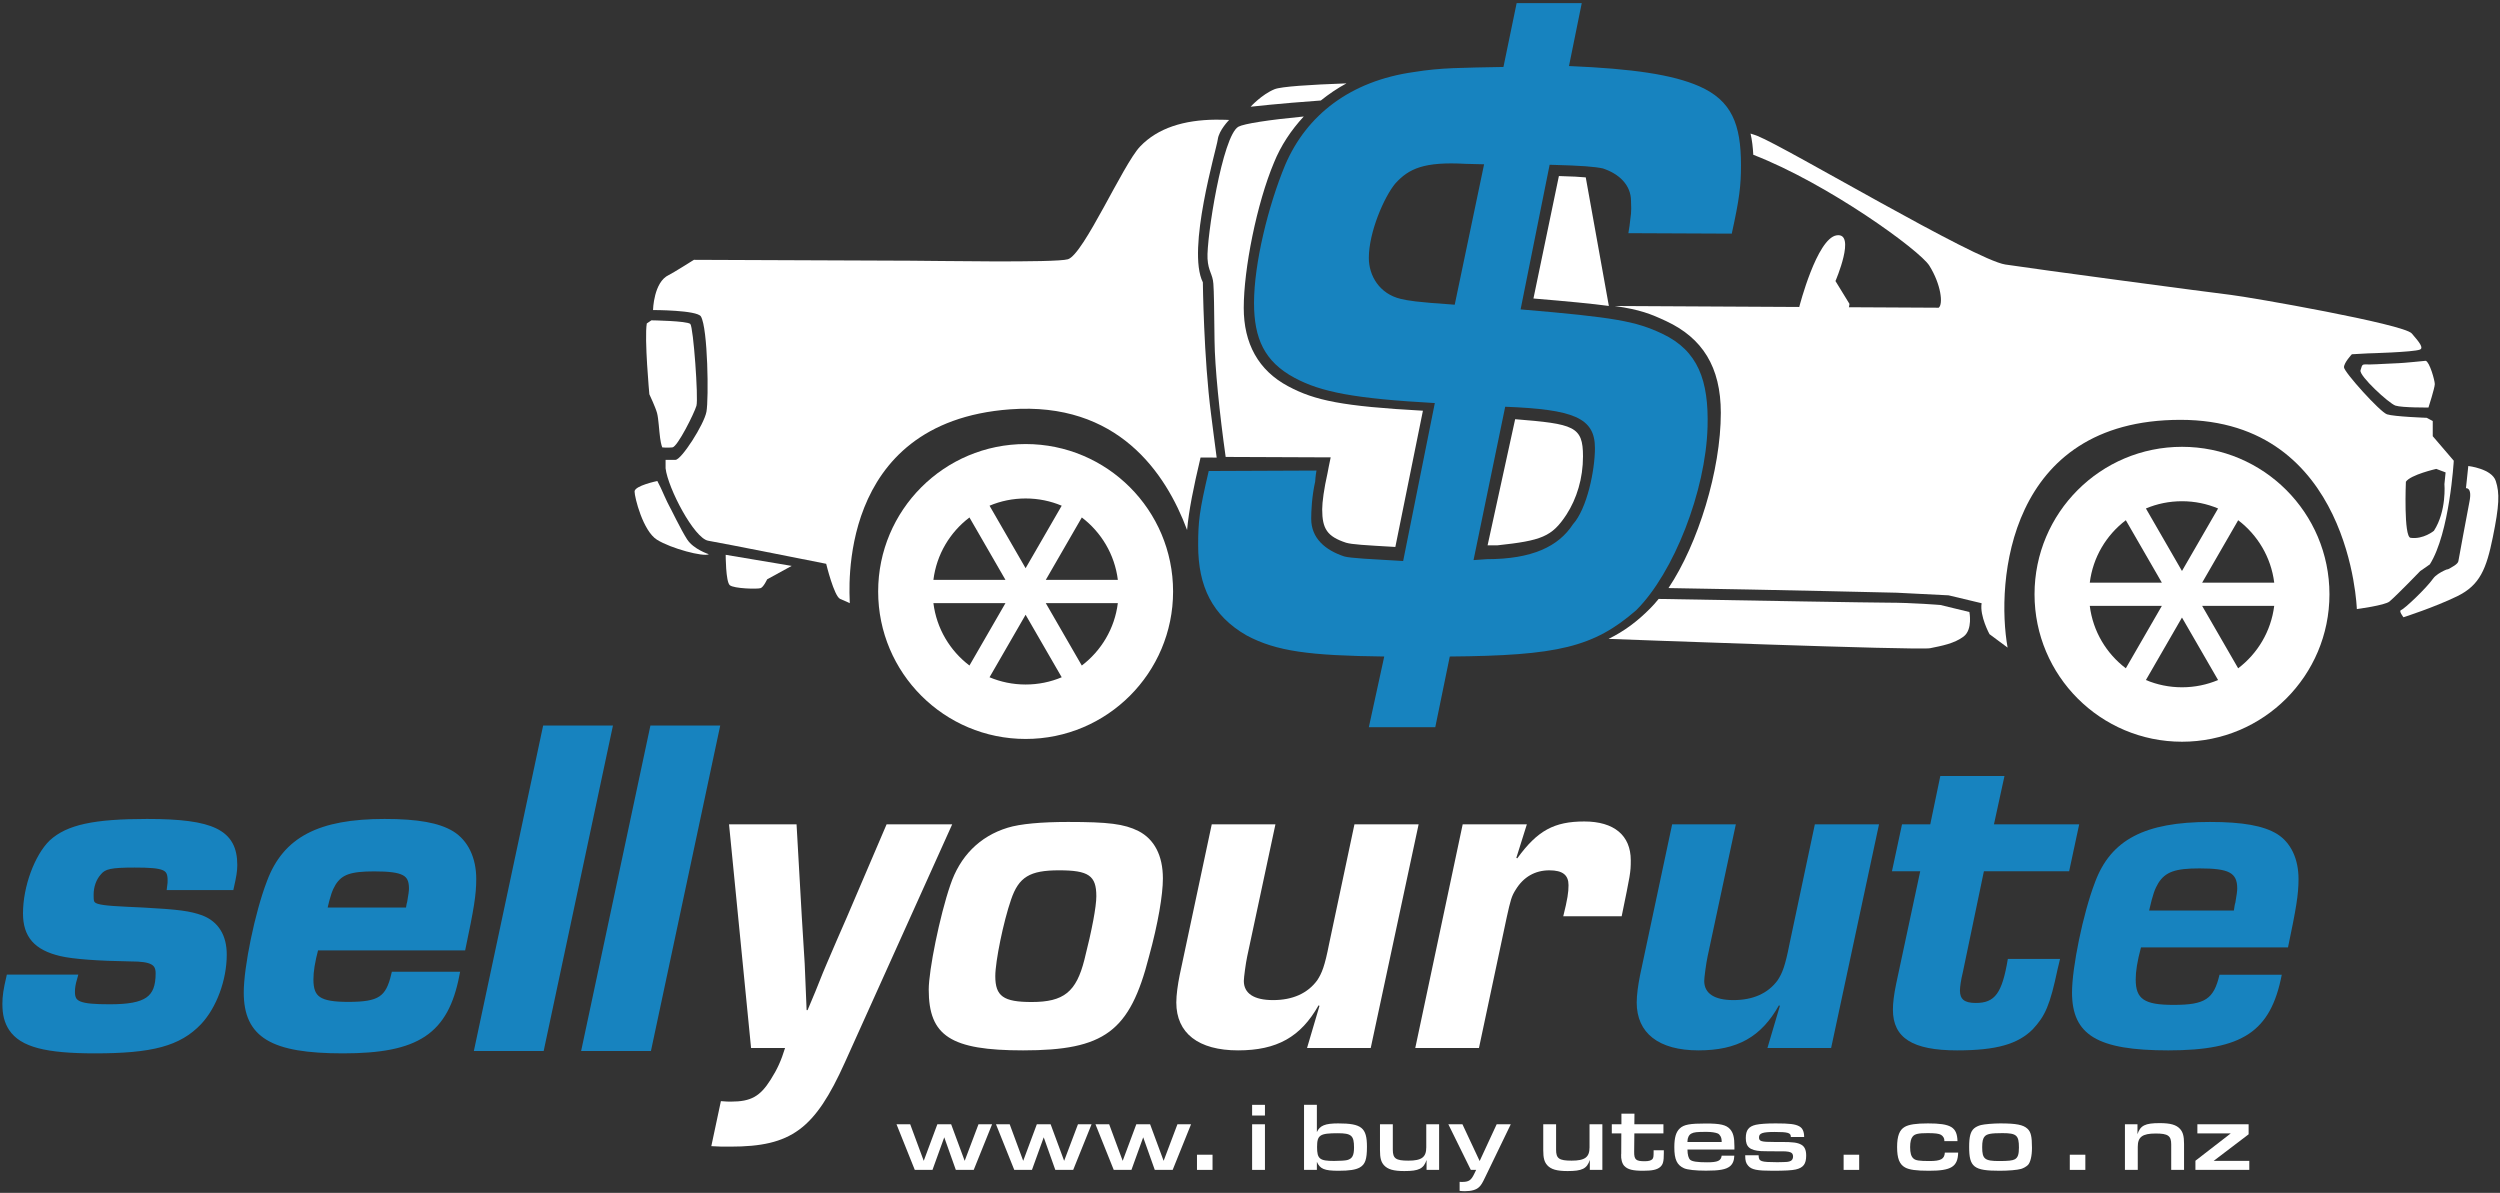 <?xml version="1.0" encoding="UTF-8"?>
<svg width="394px" height="188px" viewBox="0 0 394 188" version="1.1" xmlns="http://www.w3.org/2000/svg" xmlns:xlink="http://www.w3.org/1999/xlink">
    <rect x="0" y="0" width="394" height="188" fill="#333333" stroke="none"/>
    <title>Logo Ute</title>
    <g id="Page-1" stroke="none" stroke-width="1" fill="none" fill-rule="evenodd">
        <g id="Desktop-Wide" transform="translate(-290, -489)">
            <g id="Logo-Ute" transform="translate(290, 489)">
                <path d="M310.377,96.453 L305.818,95.348 C305.818,95.348 301.441,94.98 297.429,94.98 C295.047,94.98 276.266,94.655 261.402,94.392 C260.957,94.939 260.508,95.457 260.05,95.907 C258.065,97.912 255.989,99.476 253.513,100.687 C254.202,100.713 302.367,102.525 304.176,102.159 C305.999,101.791 308.006,101.422 309.465,100.318 C310.924,99.214 310.377,96.453 310.377,96.453" id="Fill-1" fill="#FFFFFF"></path>
                <path d="M244.222,25.966 C249.475,26.106 251.264,26.265 252.611,26.545 C255.17,27.389 257.048,29.152 257.048,31.682 C257.048,32.386 257.179,33.108 256.909,34.794 C256.909,34.935 256.767,36.045 256.632,36.748 L272.924,36.821 C274.136,31.338 274.38,29.272 274.38,26.038 C274.38,19.572 272.912,15.841 267.793,13.592 C263.618,11.765 257.375,10.83 247.273,10.408 L249.283,0.495 L239.022,0.495 L236.943,10.553 C230.344,10.693 227.18,10.646 222.87,11.348 C212.768,12.755 205.917,18.151 202.557,25.966 C199.863,32.433 197.634,41.561 197.634,47.748 C197.634,53.371 199.299,57.013 204.013,59.542 C208.188,61.791 213.468,62.819 226.128,63.522 L221.137,88.416 C216.287,88.134 212.789,87.972 211.846,87.692 C208.884,86.708 206.646,84.851 206.646,81.758 C206.646,80.633 206.733,78.287 207.271,75.896 C207.271,75.756 207.344,74.862 207.479,74.16 L190.494,74.232 C189.012,80.559 188.83,82.16 188.83,85.955 C188.83,92.421 191.068,97.045 196.456,100.138 C201.17,102.669 206.438,103.326 218.156,103.467 L215.728,114.611 L226.198,114.611 L228.485,103.467 C245.455,103.326 251.155,102.019 257.879,96.158 C263.806,90.254 268.833,77.344 269.11,67.285 C269.312,59.978 267.627,55.267 261.97,52.595 C257.794,50.628 254.598,50.025 239.647,48.76 L244.222,25.966 Z M233.892,25.894 L229.264,48.021 C223.068,47.599 221.955,47.383 220.742,47.102 C217.415,46.306 215.728,43.467 215.728,40.656 C215.728,36.579 218.138,31.042 219.889,28.933 C222.043,26.543 224.463,25.459 230.98,25.821 L233.892,25.894 Z M232.229,88.271 L237.22,64.102 C247.995,64.523 251.363,65.833 251.363,70.614 C251.363,74.129 250.115,80.166 247.897,82.626 C245.607,86.14 241.447,88.126 234.308,88.126 L232.229,88.271 Z" id="Fill-3" fill="#1783BF"></path>
                <path d="M161.642,69.982 C148.802,69.982 138.398,80.385 138.398,93.221 C138.398,106.056 148.802,116.459 161.642,116.459 C174.476,116.459 184.878,106.056 184.878,93.221 C184.878,80.385 174.476,69.982 161.642,69.982 M176.174,91.388 L164.817,91.388 L170.494,81.551 C173.551,83.877 175.672,87.373 176.174,91.388 M167.325,79.7 L161.635,89.55 L155.951,79.7 C157.697,78.962 159.618,78.558 161.635,78.558 C163.657,78.558 165.572,78.962 167.325,79.7 M152.786,81.551 L158.462,91.388 L147.105,91.388 C147.604,87.373 149.717,83.877 152.786,81.551 M147.105,95.052 L158.462,95.052 L152.786,104.886 C149.717,102.561 147.604,99.064 147.105,95.052 M161.635,107.879 C159.618,107.879 157.697,107.471 155.951,106.737 L161.635,96.886 L167.325,106.737 C165.572,107.475 163.657,107.879 161.635,107.879 M170.491,104.889 L164.814,95.052 L176.171,95.052 C175.672,99.064 173.551,102.563 170.491,104.889" id="Fill-6" fill="#FFFFFF"></path>
                <path d="M386.714,72.61 L383.401,68.744 L383.401,66.352 L382.451,65.848 C382.451,65.848 377.297,65.664 376.192,65.296 C375.088,64.927 369.411,58.621 369.411,57.884 C369.411,57.148 370.654,55.831 370.654,55.831 L373.185,55.693 C373.185,55.693 380.364,55.508 381.376,55.094 C381.98,54.848 381.376,54.018 380.088,52.546 C378.799,51.073 354.685,46.839 351.557,46.471 C348.427,46.104 320.816,42.422 316.029,41.685 C311.243,40.95 281.608,23.277 277.006,21.437 C276.676,21.305 276.295,21.177 275.887,21.051 C276.131,22.107 276.256,23.234 276.318,24.392 C288.152,28.986 302.554,39.452 304.065,41.869 C305.906,44.815 306.273,47.943 305.538,48.496 C305.538,48.496 270.375,48.305 254.478,48.224 C258.506,48.812 260.101,49.448 262.596,50.612 C268.277,53.265 271.201,57.8 271.201,65.063 C271.201,74.09 267.621,85.705 262.953,92.679 C279.666,92.947 298.911,93.411 298.911,93.411 L307.102,93.825 L312.302,95.067 C311.98,97.092 313.545,99.945 313.545,99.945 L316.398,102.062 C314.557,91.753 316.388,66.167 343.641,66.167 C370.516,66.167 371.437,95.988 371.437,95.988 C371.437,95.988 375.881,95.405 376.591,94.791 C377.971,93.594 381.422,90.005 381.422,90.005 L382.941,88.946 C386.069,83.977 386.714,72.61 386.714,72.61 M383.953,73.898 L385.426,74.451 L385.242,76.291 C385.242,76.291 385.61,80.524 383.585,83.654 C383.585,83.654 381.928,85.035 379.904,84.759 C378.802,84.608 379.168,75.923 379.168,75.923 C379.904,74.819 383.953,73.898 383.953,73.898 M205.471,18.36 C199.928,18.889 196.047,19.498 195.185,19.965 C192.65,21.333 190.122,37.636 190.306,40.764 C190.426,42.786 191.115,43.154 191.227,44.723 C191.319,46.011 191.351,48.263 191.411,53.696 C191.457,57.83 192.19,65.111 193.165,72.013 L209.715,72.081 C209.579,72.78 209.214,74.448 209.214,74.587 C208.673,76.961 208.378,79.15 208.378,80.267 C208.378,83.341 209.162,84.553 212.137,85.531 C213.084,85.81 215.038,85.919 219.907,86.199 L224.251,64.729 C211.536,64.03 207.225,63.121 203.032,60.886 C198.298,58.372 196.014,54.109 196.014,48.523 C196.014,42.376 198.071,32.057 200.776,25.633 C201.865,22.932 203.489,20.505 205.471,18.36 M246.872,81.104 C248.496,78.589 249.48,75.406 249.48,71.913 C249.48,67.165 248.06,66.818 238.788,66.066 L234.443,85.949 L235.947,85.949 C242.964,85.196 244.574,84.595 246.872,81.104" id="Fill-8" fill="#FFFFFF"></path>
                <path d="M241.671,47.043 C247.179,47.503 250.87,47.858 253.556,48.218 L249.914,27.957 C249.041,27.872 247.765,27.8 245.682,27.745 L241.671,47.043 Z" id="Fill-10" fill="#FFFFFF"></path>
                <path d="M289.269,44.293 C289.269,44.293 292.582,36.609 289.452,37.088 C286.324,37.569 283.562,48.376 283.562,48.376 L291.294,49.097 L291.478,47.896 L289.269,44.293 Z" id="Fill-12" fill="#FFFFFF"></path>
                <path d="M382.295,56.862 C382.9,57.032 383.723,59.94 383.723,60.534 C383.723,61.129 382.727,64.223 382.727,64.223 C382.727,64.223 378.572,64.266 377.533,63.927 C376.495,63.588 371.77,59.218 372.016,58.367 C372.336,57.255 372.244,57.447 373.509,57.439 C374.46,57.433 377.517,57.236 378.036,57.236 C378.555,57.236 382.295,56.862 382.295,56.862" id="Fill-14" fill="#FFFFFF"></path>
                <path d="M389.003,73.443 C389.003,73.443 392.684,73.857 393.328,75.79 C393.973,77.722 393.881,79.701 392.868,84.672 C391.856,89.642 390.844,92.219 387.255,93.968 C383.665,95.716 378.787,97.281 378.787,97.281 C378.787,97.281 378.029,96.308 378.372,96.176 C378.971,95.946 382.377,92.725 383.481,91.16 C384.184,90.165 386.675,89.288 385.413,89.918 C386.518,89.366 387.347,88.905 387.439,88.445 C387.53,87.985 388.727,81.358 389.187,79.058 C389.648,76.757 388.635,76.941 388.635,76.941 L389.003,73.443 Z" id="Fill-16" fill="#FFFFFF"></path>
                <path d="M212.201,13.139 C206.392,13.347 201.883,13.645 200.87,14.06 C198.846,14.888 197.097,16.821 197.097,16.821 C197.097,16.821 201.461,16.318 208.162,15.839 C209.414,14.837 210.751,13.922 212.201,13.139" id="Fill-18" fill="#FFFFFF"></path>
                <path d="M191.918,21.989 C192.101,20.517 193.712,18.906 193.712,18.906 C193.712,18.906 192.792,18.849 191.596,18.859 C186.625,18.906 182.483,20.148 179.676,23.094 C176.977,25.927 170.795,40.075 168.31,40.857 C166.419,41.452 146.498,41.087 143.552,41.087 C140.607,41.087 109.36,40.949 109.36,40.949 C109.36,40.949 106,43.066 105.403,43.342 C103.01,44.446 102.918,48.863 102.918,48.863 C102.918,48.863 109.866,48.863 110.465,49.876 C111.565,51.739 111.707,62.854 111.338,64.878 C110.971,66.904 107.381,72.471 106.46,72.471 L104.896,72.471 L104.896,73.807 C105.264,76.935 109.406,84.85 111.616,85.219 C113.823,85.587 130.207,88.855 130.207,88.855 C130.207,88.855 131.454,94.009 132.421,94.395 C133.342,94.763 133.925,95.064 133.925,95.064 C133.925,93.559 131.587,66.536 159.199,64.51 C176.132,63.269 183.726,74.501 187.085,83.529 C187.361,80.442 188.073,76.898 189.208,72.105 L191.747,72.115 C191.394,69.516 191.104,67.125 190.859,65.247 C189.702,56.365 189.57,44.493 189.57,44.493 C186.993,39.339 191.733,23.462 191.918,21.989" id="Fill-20" fill="#FFFFFF"></path>
                <path d="M114.368,87.438 C114.368,87.438 114.368,91.671 115.013,92.224 C115.656,92.776 119.429,92.868 119.889,92.684 C120.35,92.5 120.902,91.304 120.902,91.304 L124.767,89.186 L114.368,87.438 Z" id="Fill-22" fill="#FFFFFF"></path>
                <path d="M111.715,87.347 C111.715,87.347 109.303,86.574 108.292,85.009 C107.279,83.445 105.623,79.947 105.437,79.671 C105.254,79.394 104.149,76.909 104.149,76.909 L103.597,75.806 C103.597,75.806 100.008,76.542 100.008,77.462 C100.008,78.383 101.333,83.684 103.542,85.064 C105.751,86.445 110.886,87.807 111.715,87.347" id="Fill-24" fill="#FFFFFF"></path>
                <path d="M101.935,50.976 L102.661,50.484 C102.661,50.484 108.309,50.566 108.794,51.059 C109.277,51.55 110.084,62.791 109.762,63.939 C109.438,65.087 106.779,70.43 105.971,70.512 C105.165,70.594 104.376,70.512 104.376,70.512 C104.376,70.512 104.194,70.174 104.034,69.025 C103.872,67.876 103.791,65.99 103.549,65.087 C103.307,64.185 102.338,62.134 102.338,62.134 C102.338,62.134 101.532,53.355 101.935,50.976" id="Fill-26" fill="#FFFFFF"></path>
                <path d="M343.886,70.418 C331.045,70.418 320.642,80.821 320.642,93.658 C320.642,106.492 331.045,116.896 343.886,116.896 C356.719,116.896 367.122,106.492 367.122,93.658 C367.122,80.821 356.719,70.418 343.886,70.418 M358.418,91.825 L347.061,91.825 L352.738,81.987 C355.795,84.313 357.916,87.809 358.418,91.825 M349.569,80.136 L343.879,89.987 L338.195,80.136 C339.941,79.398 341.862,78.994 343.879,78.994 C345.901,78.994 347.816,79.398 349.569,80.136 M335.03,81.987 L340.706,91.825 L329.349,91.825 C329.848,87.809 331.962,84.313 335.03,81.987 M329.349,95.489 L340.706,95.489 L335.03,105.322 C331.962,102.997 329.848,99.5 329.349,95.489 M343.879,108.316 C341.862,108.316 339.941,107.908 338.195,107.173 L343.879,97.323 L349.569,107.173 C347.816,107.911 345.901,108.316 343.879,108.316 M352.735,105.325 L347.058,95.489 L358.415,95.489 C357.916,99.5 355.795,102.999 352.735,105.325" id="Fill-28" fill="#FFFFFF"></path>
                <polygon id="Fill-30" fill="#FFFFFF" points="143.45 177.186 145.581 182.949 147.726 177.186 149.902 177.186 152.033 182.949 154.209 177.186 156.354 177.186 153.458 184.374 150.638 184.374 148.814 179.24 146.96 184.374 144.171 184.374 141.29 177.186"></polygon>
                <polygon id="Fill-32" fill="#FFFFFF" points="159.128 177.186 161.258 182.949 163.404 177.186 165.58 177.186 167.71 182.949 169.886 177.186 172.031 177.186 169.135 184.374 166.316 184.374 164.492 179.24 162.637 184.374 159.848 184.374 156.967 177.186"></polygon>
                <polygon id="Fill-34" fill="#FFFFFF" points="174.805 177.186 176.936 182.949 179.081 177.186 181.257 177.186 183.388 182.949 185.563 177.186 187.709 177.186 184.813 184.374 181.993 184.374 180.169 179.24 178.315 184.374 175.526 184.374 172.645 177.186"></polygon>
                <polygon id="Fill-36" fill="#FFFFFF" points="188.644 184.374 191.095 184.374 191.095 181.983 188.644 181.983"></polygon>
                <path d="M197.333,184.374 L199.356,184.374 L199.356,177.186 L197.333,177.186 L197.333,184.374 Z M197.333,175.807 L199.356,175.807 L199.356,174.122 L197.333,174.122 L197.333,175.807 Z" id="Fill-38" fill="#FFFFFF"></path>
                <path d="M207.57,180.773 C207.57,182.642 207.969,182.964 210.252,182.964 C211.141,182.964 212.045,182.903 212.321,182.826 C213.118,182.612 213.394,182.106 213.394,180.834 C213.394,178.964 212.98,178.597 210.849,178.597 C207.999,178.597 207.57,178.872 207.57,180.773 L207.57,180.773 Z M205.516,174.121 L207.539,174.121 L207.539,178.412 C208.014,177.385 208.842,177.049 210.895,177.049 C214.589,177.049 215.432,177.723 215.432,180.727 C215.432,182.734 215.156,183.516 214.283,184.006 C213.639,184.358 212.658,184.512 210.957,184.512 C208.704,184.512 208.03,184.221 207.539,183.102 L207.539,184.374 L205.516,184.374 L205.516,174.121 Z" id="Fill-39" fill="#FFFFFF"></path>
                <path d="M226.803,184.374 L224.826,184.374 L224.826,182.811 C224.366,184.19 223.615,184.558 221.331,184.558 C219.631,184.558 218.711,184.297 218.113,183.638 C217.653,183.117 217.485,182.489 217.485,181.294 L217.485,177.186 L219.508,177.186 L219.508,181.202 C219.508,182.581 219.983,182.918 221.945,182.918 C224.059,182.918 224.78,182.382 224.78,180.818 L224.78,177.186 L226.803,177.186 L226.803,184.374 Z" id="Fill-40" fill="#FFFFFF"></path>
                <path d="M230.481,177.186 L233.193,182.979 L235.875,177.186 L238.097,177.186 L234.082,185.492 C233.623,186.458 233.439,186.765 233.101,187.086 C232.657,187.516 231.906,187.73 230.879,187.73 C230.573,187.73 230.389,187.715 230.036,187.684 L230.036,186.259 C230.19,186.274 230.251,186.274 230.358,186.274 C231.492,186.274 231.844,186.045 232.366,184.941 L232.641,184.374 L231.798,184.374 L228.259,177.186 L230.481,177.186 Z" id="Fill-41" fill="#FFFFFF"></path>
                <path d="M252.533,184.374 L250.556,184.374 L250.556,182.811 C250.097,184.19 249.346,184.558 247.062,184.558 C245.361,184.558 244.442,184.297 243.844,183.638 C243.384,183.117 243.216,182.489 243.216,181.294 L243.216,177.186 L245.239,177.186 L245.239,181.202 C245.239,182.581 245.714,182.918 247.675,182.918 C249.79,182.918 250.51,182.382 250.51,180.818 L250.51,177.186 L252.533,177.186 L252.533,184.374 Z" id="Fill-42" fill="#FFFFFF"></path>
                <path d="M262.219,181.738 C262.219,183.056 262.096,183.516 261.652,183.914 C261.161,184.344 260.411,184.512 258.954,184.512 C257.315,184.512 256.533,184.313 255.997,183.761 C255.644,183.409 255.445,182.642 255.491,181.953 L255.506,181.83 L255.522,178.627 L254.02,178.627 L254.02,177.186 L255.537,177.186 L255.537,175.516 L257.591,175.516 L257.575,177.186 L262.157,177.186 L262.157,178.627 L257.575,178.627 L257.544,181.493 C257.529,182.765 257.805,183.01 259.215,183.01 C259.813,183.01 260.18,182.903 260.395,182.703 C260.579,182.504 260.61,182.289 260.61,181.554 L260.61,181.278 L262.219,181.278 L262.219,181.738 Z" id="Fill-43" fill="#FFFFFF"></path>
                <path d="M271.337,179.976 C271.337,179.562 271.291,179.332 271.153,179.072 C271.046,178.872 270.893,178.719 270.739,178.643 C270.387,178.489 269.713,178.382 268.962,178.382 C267.414,178.382 266.97,178.428 266.541,178.658 C266.172,178.857 265.943,179.332 265.943,179.883 L265.943,179.976 L271.337,179.976 Z M265.943,181.171 C265.958,181.999 266.096,182.52 266.372,182.78 C266.678,183.056 267.521,183.179 269.023,183.179 C270.708,183.179 271.23,182.949 271.337,182.136 L273.329,182.136 C273.299,182.918 273.084,183.439 272.64,183.807 C272.011,184.313 271,184.497 268.87,184.497 C267.23,184.497 265.943,184.358 265.391,184.113 C264.287,183.608 263.874,182.734 263.874,180.819 C263.874,179.271 264.134,178.398 264.747,177.83 C265.391,177.232 266.326,177.064 268.824,177.064 C271.138,177.064 272.042,177.278 272.655,177.953 C273.161,178.535 273.345,179.24 273.345,180.696 L273.345,181.171 L265.943,181.171 Z" id="Fill-44" fill="#FFFFFF"></path>
                <path d="M282.233,179.133 C282.233,178.535 281.758,178.397 279.689,178.397 C277.773,178.397 277.222,178.596 277.222,179.255 C277.222,179.868 277.559,179.975 279.582,179.975 L280.7,179.975 C282.57,179.975 283.29,180.068 283.888,180.405 C284.409,180.696 284.654,181.248 284.654,182.121 C284.654,183.439 284.209,184.037 282.999,184.313 C282.386,184.451 281.267,184.512 279.382,184.512 C276.915,184.512 276.056,184.343 275.52,183.73 C275.168,183.347 275.045,182.918 275.045,182.152 L275.045,182.075 L277.16,182.075 L277.16,182.152 C277.206,183.056 277.482,183.148 280.087,183.163 C281.834,183.133 281.834,183.133 282.233,182.949 C282.448,182.842 282.585,182.581 282.585,182.29 C282.585,181.585 282.172,181.416 280.363,181.447 C279.658,181.462 277.942,181.432 277.543,181.416 C275.766,181.294 275.137,180.757 275.137,179.363 C275.137,178.121 275.582,177.524 276.731,177.263 C277.375,177.125 278.386,177.049 279.842,177.049 C282.064,177.049 282.922,177.156 283.566,177.508 C284.072,177.784 284.332,178.336 284.332,179.148 L284.332,179.194 L282.233,179.194 L282.233,179.133 Z" id="Fill-45" fill="#FFFFFF"></path>
                <polygon id="Fill-46" fill="#FFFFFF" points="290.554 184.374 293.006 184.374 293.006 181.983 290.554 181.983"></polygon>
                <path d="M308.607,181.646 C308.546,183.884 307.519,184.512 304.01,184.512 C302.002,184.512 300.898,184.358 300.24,183.991 C299.351,183.5 298.983,182.55 298.983,180.788 C298.983,179.041 299.351,178.06 300.209,177.585 C300.868,177.217 301.972,177.049 303.856,177.049 C307.458,177.049 308.438,177.631 308.5,179.838 L306.431,179.838 L306.431,179.777 C306.462,179.424 306.232,179.041 305.895,178.842 C305.573,178.658 304.945,178.581 303.811,178.581 C302.354,178.581 301.787,178.704 301.45,179.102 C301.174,179.424 301.037,179.961 301.037,180.788 C301.037,181.692 301.19,182.244 301.542,182.565 C301.879,182.888 302.446,182.979 304.101,182.979 C305.879,182.979 306.446,182.657 306.508,181.646 L308.607,181.646 Z" id="Fill-47" fill="#FFFFFF"></path>
                <path d="M312.79,179.102 C312.499,179.424 312.392,179.899 312.392,180.803 C312.392,182.658 312.79,182.979 315.059,182.979 C316.514,182.979 317.189,182.903 317.541,182.703 C318.017,182.428 318.184,181.937 318.184,180.849 C318.184,178.918 317.802,178.581 315.58,178.581 C313.787,178.581 313.128,178.704 312.79,179.102 M319.533,177.892 C320.07,178.397 320.239,179.102 320.239,180.91 C320.239,182.182 319.993,183.21 319.595,183.608 C319.334,183.868 318.89,184.113 318.522,184.221 C317.955,184.39 316.53,184.512 315.151,184.512 C311.074,184.512 310.338,183.945 310.338,180.757 C310.338,179.133 310.553,178.336 311.105,177.845 C311.365,177.616 311.779,177.417 312.193,177.309 C312.729,177.172 314.201,177.049 315.227,177.049 C317.756,177.049 318.859,177.263 319.533,177.892" id="Fill-48" fill="#FFFFFF"></path>
                <polygon id="Fill-49" fill="#FFFFFF" points="326.2 184.374 328.651 184.374 328.651 181.983 326.2 181.983"></polygon>
                <path d="M334.889,177.186 L336.866,177.186 L336.866,178.75 C337.325,177.37 338.076,177.003 340.36,177.003 C342.061,177.003 342.981,177.263 343.578,177.922 C344.038,178.443 344.206,179.072 344.206,180.267 L344.206,184.374 L342.183,184.374 L342.183,180.359 C342.183,178.995 341.678,178.642 339.746,178.642 C337.632,178.642 336.912,179.179 336.912,180.742 L336.912,184.374 L334.889,184.374 L334.889,177.186 Z" id="Fill-50" fill="#FFFFFF"></path>
                <polygon id="Fill-51" fill="#FFFFFF" points="345.999 182.933 351.562 178.627 346.306 178.627 346.306 177.187 354.382 177.187 354.382 178.765 348.88 182.949 354.489 182.949 354.489 184.374 345.999 184.374"></polygon>
                <path d="M36.396,139.803 C36.774,138.143 36.925,137.237 36.925,136.331 C36.925,131.199 33.528,129.538 23.189,129.538 C14.812,129.538 10.736,130.444 8.17,132.784 C5.906,134.973 4.095,139.803 4.095,143.954 C4.095,147.425 5.755,149.313 9.604,150.218 C11.491,150.671 15.415,150.972 20.623,151.049 C23.943,151.049 25,151.652 25,153.388 C25,157.464 23.113,158.747 17.302,158.747 C12.472,158.747 11.34,158.293 11.34,156.332 C11.34,155.653 11.415,155.124 11.717,154.067 L1.453,154.067 C1,156.029 0.849,157.011 0.849,158.218 C0.849,159.879 1.151,161.011 1.83,162.067 C3.49,164.558 7.264,165.539 14.962,165.539 C23.943,165.539 28.17,164.407 31.34,161.086 C33.679,158.596 35.264,154.369 35.264,150.445 C35.264,147.577 34.057,145.614 31.717,144.709 C29.83,144.029 28.095,143.803 22.585,143.501 C14.283,143.124 14.283,143.124 14.283,141.01 C14.283,139.652 14.736,138.369 15.566,137.463 C16.396,136.482 17.453,136.256 21.227,136.256 C25.981,136.256 26.887,136.633 26.887,138.746 C26.887,138.973 26.887,139.275 26.811,139.803 L36.396,139.803 Z" id="Stroke-52" stroke="#1783BF" stroke-width="0.943"></path>
                <path d="M62.132,153.614 C61.226,157.464 59.868,158.369 54.887,158.369 C50.283,158.369 48.924,157.464 48.924,154.369 C48.924,153.086 49.151,151.577 49.755,149.313 L72.924,149.313 C74.208,143.199 74.585,141.01 74.585,138.52 C74.585,135.35 73.377,132.784 71.188,131.426 C69.075,130.142 65.83,129.538 60.623,129.538 C50.358,129.538 45,132.331 42.509,139.048 C40.622,143.953 38.886,152.482 38.886,156.407 C38.886,163.124 42.886,165.539 54.057,165.539 C65.755,165.539 70.207,162.596 71.943,153.614 L62.132,153.614 Z M51.038,143.501 C51.641,140.859 51.943,140.105 52.472,139.199 C53.604,137.388 55.189,136.859 58.962,136.859 C63.641,136.859 64.925,137.538 64.925,140.03 C64.925,140.406 64.849,141.01 64.623,142.293 C64.547,142.445 64.472,142.973 64.396,143.501 L51.038,143.501 Z" id="Stroke-53" stroke="#1783BF" stroke-width="0.943"></path>
                <polygon id="Stroke-54" stroke="#1783BF" stroke-width="0.943" points="96.018 114.821 85.98 114.821 75.263 165.162 85.301 165.162"></polygon>
                <polygon id="Stroke-55" stroke="#1783BF" stroke-width="0.943" points="112.924 114.821 102.886 114.821 92.169 165.162 102.207 165.162"></polygon>
                <path d="M26.849,139.804 C26.925,139.276 26.925,138.974 26.925,138.747 C26.925,136.634 26.019,136.257 21.265,136.257 C17.491,136.257 16.434,136.483 15.604,137.464 C14.774,138.37 14.321,139.653 14.321,141.011 C14.321,143.125 14.321,143.125 22.623,143.502 C28.132,143.804 29.868,144.03 31.755,144.709 C34.094,145.615 35.302,147.577 35.302,150.445 C35.302,154.37 33.717,158.596 31.377,161.086 C28.208,164.407 23.982,165.539 15,165.539 C7.302,165.539 3.529,164.558 1.868,162.068 C1.189,161.011 0.887,159.879 0.887,158.218 C0.887,157.011 1.038,156.03 1.491,154.068 L11.755,154.068 C11.453,155.124 11.378,155.653 11.378,156.332 C11.378,158.294 12.51,158.747 17.34,158.747 C23.151,158.747 25.038,157.464 25.038,153.388 C25.038,151.653 23.982,151.049 20.661,151.049 C15.453,150.973 11.528,150.671 9.642,150.218 C5.793,149.313 4.133,147.426 4.133,143.955 C4.133,139.804 5.944,134.973 8.208,132.785 C10.774,130.445 14.849,129.54 23.227,129.54 C33.566,129.54 36.962,131.2 36.962,136.332 C36.962,137.238 36.811,138.143 36.434,139.804 L26.849,139.804 Z" id="Fill-56" fill="#1783BF"></path>
                <path d="M64.434,143.502 C64.509,142.974 64.585,142.445 64.661,142.294 C64.887,141.011 64.962,140.407 64.962,140.03 C64.962,137.539 63.68,136.86 59,136.86 C55.227,136.86 53.642,137.388 52.51,139.2 C51.981,140.105 51.679,140.86 51.076,143.502 L64.434,143.502 Z M71.981,153.615 C70.245,162.596 65.792,165.54 54.095,165.54 C42.925,165.54 38.925,163.124 38.925,156.407 C38.925,152.483 40.661,143.955 42.548,139.049 C45.038,132.333 50.397,129.54 60.661,129.54 C65.868,129.54 69.113,130.144 71.226,131.426 C73.415,132.785 74.623,135.351 74.623,138.521 C74.623,141.011 74.245,143.2 72.962,149.313 L49.793,149.313 C49.189,151.577 48.963,153.086 48.963,154.369 C48.963,157.464 50.321,158.37 54.925,158.37 C59.906,158.37 61.265,157.464 62.17,153.615 L71.981,153.615 Z" id="Fill-57" fill="#1783BF"></path>
                <polygon id="Fill-58" fill="#1783BF" points="85.34 165.162 75.302 165.162 86.019 114.823 96.057 114.823"></polygon>
                <polygon id="Fill-59" fill="#1783BF" points="102.246 165.162 92.208 165.162 102.925 114.823 112.963 114.823"></polygon>
                <path d="M133.16,167.426 C128.405,177.992 124.707,180.709 115.122,180.709 C113.839,180.709 113.16,180.709 112.103,180.634 L113.613,173.539 C114.292,173.615 114.971,173.615 115.198,173.615 C118.368,173.615 119.802,172.784 121.462,170.143 C122.518,168.483 123.122,167.124 123.726,165.162 L118.368,165.162 L114.896,129.917 L125.537,129.917 L126.367,144.559 L126.82,151.879 L126.971,155.501 L127.122,159.2 L127.273,159.2 C128.103,157.237 128.933,155.275 129.688,153.313 L130.292,151.879 C131.348,149.389 132.405,146.974 133.462,144.559 L139.726,129.917 L150.065,129.917 L133.16,167.426 Z" id="Fill-60" fill="#FFFFFF"></path>
                <path d="M159.348,141.766 C158.141,145.238 156.858,151.501 156.858,153.841 C156.858,157.011 158.141,157.917 162.593,157.917 C167.65,157.917 169.612,156.332 170.895,151.275 C172.103,146.52 172.782,142.898 172.782,141.238 C172.782,137.992 171.574,137.162 166.895,137.162 C162.291,137.162 160.555,138.219 159.348,141.766 M179.423,130.973 C181.913,132.257 183.272,134.823 183.272,138.445 C183.272,141.011 182.517,145.54 181.083,150.747 C178.065,162.596 174.065,165.539 161.235,165.539 C149.839,165.539 146.367,163.275 146.367,155.955 C146.367,152.936 148.103,144.332 149.763,139.502 C151.273,134.973 154.367,131.804 158.82,130.445 C160.782,129.842 164.102,129.54 168.329,129.54 C174.669,129.54 177.159,129.842 179.423,130.973" id="Fill-61" fill="#FFFFFF"></path>
                <path d="M216.027,165.162 L205.99,165.162 L207.952,158.52 L207.801,158.445 C205.008,163.426 201.235,165.539 195.122,165.539 C188.858,165.539 185.386,162.822 185.386,157.992 C185.386,156.784 185.613,155.2 185.914,153.69 L190.971,129.917 L201.008,129.917 L196.556,150.747 C196.329,151.804 196.028,154.068 196.028,154.596 C196.028,156.558 197.613,157.615 200.631,157.615 C203.725,157.615 206.065,156.558 207.575,154.52 C208.329,153.388 208.782,152.257 209.461,148.785 L213.461,129.917 L223.574,129.917 L216.027,165.162 Z" id="Fill-62" fill="#FFFFFF"></path>
                <path d="M240.632,129.917 L238.972,135.2 L239.122,135.275 C242.292,130.898 244.934,129.464 249.688,129.464 C254.367,129.464 257.009,131.653 257.009,135.578 C257.009,137.539 256.933,137.766 255.575,144.407 L246.368,144.407 C247.047,141.69 247.198,140.634 247.198,139.502 C247.198,137.917 246.292,137.163 244.179,137.163 C241.915,137.163 240.104,138.219 238.896,140.181 C238.217,141.237 238.066,141.841 237.462,144.558 L233.085,165.162 L223.047,165.162 L230.519,129.917 L240.632,129.917 Z" id="Fill-63" fill="#FFFFFF"></path>
                <path d="M288.586,165.162 L278.549,165.162 L280.511,158.52 L280.36,158.445 C277.567,163.426 273.794,165.539 267.681,165.539 C261.417,165.539 257.945,162.822 257.945,157.992 C257.945,156.784 258.172,155.2 258.473,153.69 L263.53,129.917 L273.567,129.917 L269.115,150.747 C268.888,151.804 268.587,154.068 268.587,154.596 C268.587,156.558 270.172,157.615 273.19,157.615 C276.284,157.615 278.624,156.558 280.134,154.52 C280.888,153.388 281.341,152.257 282.02,148.785 L286.02,129.917 L296.133,129.917 L288.586,165.162 Z" id="Fill-64" fill="#1783BF"></path>
                <path d="M326.096,137.313 L312.662,137.313 L309.341,153.237 C309.04,154.445 308.888,155.577 308.888,156.105 C308.888,157.464 309.567,158.068 311.38,158.068 C314.398,158.068 315.53,156.558 316.436,151.124 L324.662,151.124 C324.436,152.03 324.36,152.483 324.285,152.709 C323.077,158.445 322.323,160.106 320.36,162.218 C318.021,164.558 314.624,165.539 308.436,165.539 C301.417,165.539 298.323,163.577 298.323,159.124 C298.323,158.068 298.474,156.785 298.851,154.973 L302.625,137.313 L298.172,137.313 L299.757,129.917 L304.21,129.917 L305.794,122.294 L315.907,122.294 L314.247,129.917 L327.68,129.917 L326.096,137.313 Z" id="Fill-65" fill="#1783BF"></path>
                <path d="M352.059,143.502 C352.135,142.974 352.21,142.445 352.286,142.294 C352.512,141.011 352.587,140.407 352.587,140.03 C352.587,137.539 351.304,136.86 346.625,136.86 C342.851,136.86 341.267,137.388 340.135,139.2 C339.607,140.105 339.304,140.86 338.701,143.502 L352.059,143.502 Z M359.606,153.615 C357.87,162.596 353.418,165.54 341.719,165.54 C330.55,165.54 326.55,163.124 326.55,156.407 C326.55,152.483 328.286,143.955 330.172,139.049 C332.663,132.333 338.022,129.54 348.285,129.54 C353.493,129.54 356.738,130.144 358.852,131.426 C361.04,132.785 362.247,135.351 362.247,138.521 C362.247,141.011 361.87,143.2 360.588,149.313 L337.418,149.313 C336.814,151.577 336.588,153.086 336.588,154.369 C336.588,157.464 337.946,158.37 342.55,158.37 C347.531,158.37 348.889,157.464 349.795,153.615 L359.606,153.615 Z" id="Fill-66" fill="#1783BF"></path>
            </g>
        </g>
    </g>
</svg>